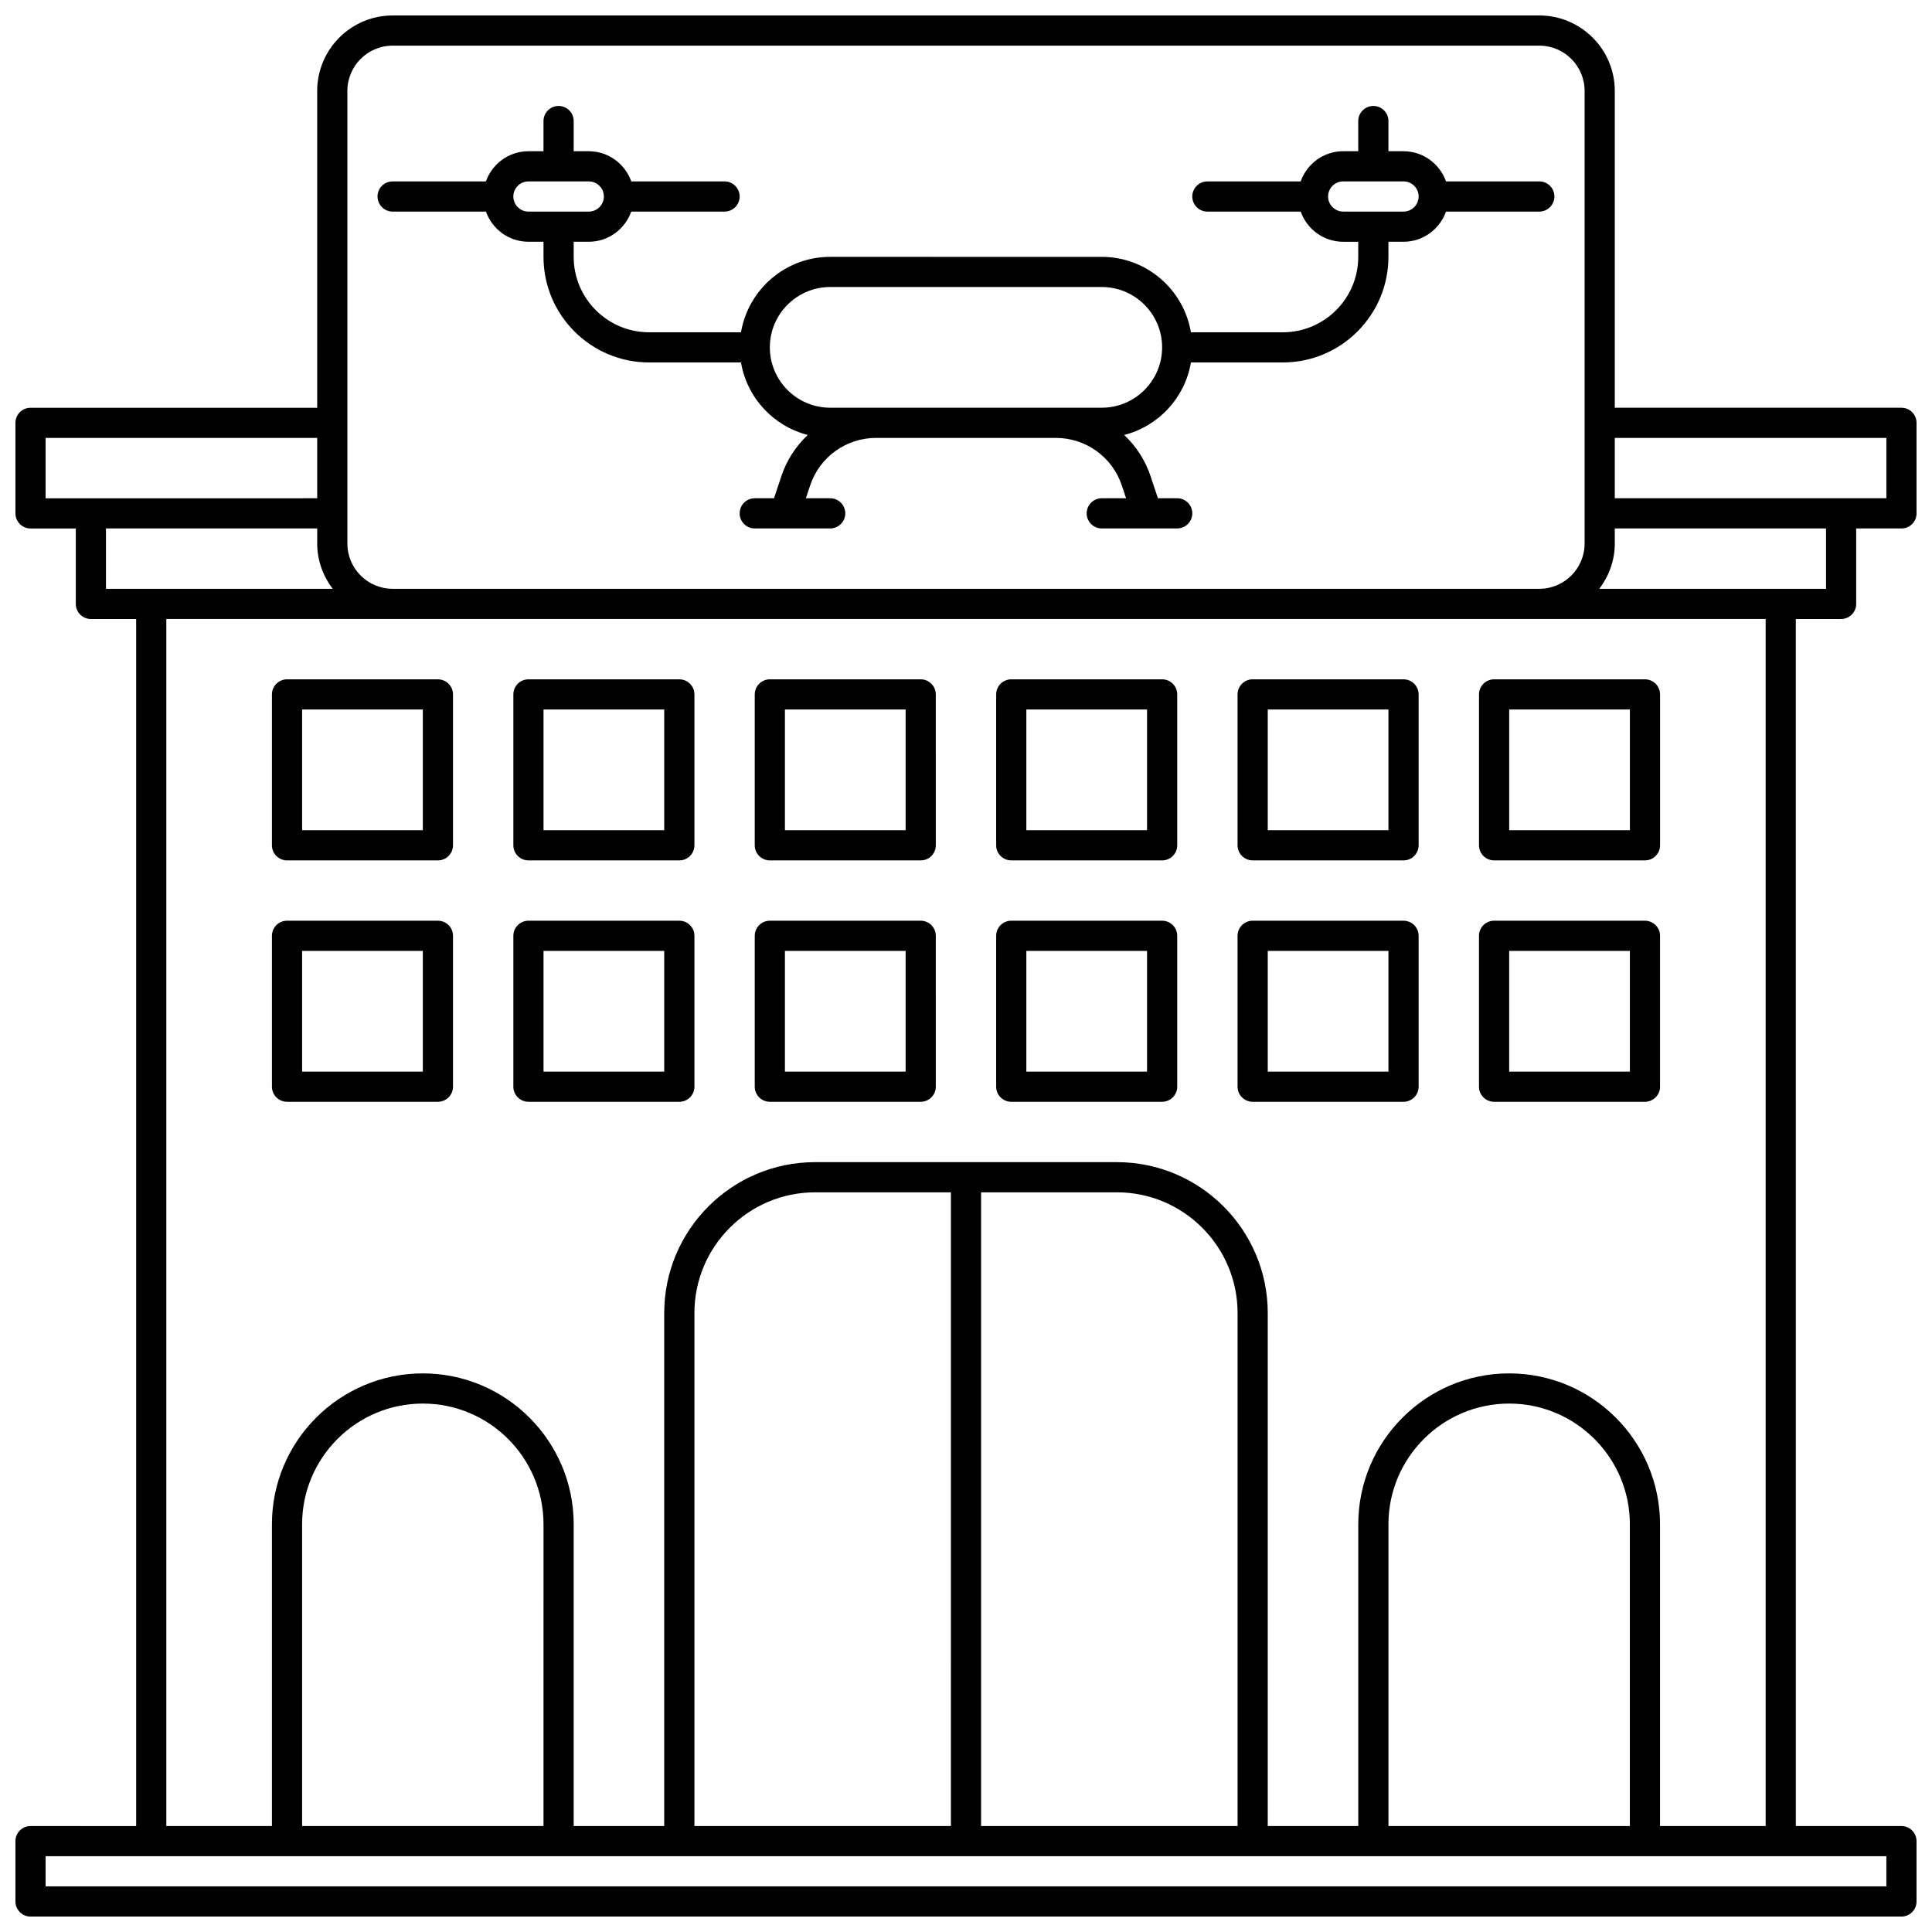 <?xml version="1.0" encoding="UTF-8"?>
<!-- Uploaded to: ICON Repo, www.svgrepo.com, Generator: ICON Repo Mixer Tools -->
<svg width="800px" height="800px" version="1.1" viewBox="144 144 512 512" xmlns="http://www.w3.org/2000/svg">
 <defs>
  <clipPath id="a">
   <path d="m148.09 148.09h503.81v503.81h-503.81z"/>
  </clipPath>
 </defs>
 <g clip-path="url(#a)">
  <path d="m631.91 308.04c2.207 0 4-1.793 4-4v-19.992h11.996c2.207 0 4-1.793 4-4v-23.992c0-2.207-1.793-4-4-4h-75.973v-83.965c0-11.023-8.969-19.992-19.992-19.992h-303.89c-11.023 0-19.992 8.969-19.992 19.992v83.969h-75.969c-2.207 0-4 1.793-4 4v23.992c0 2.207 1.793 4 4 4h11.996v19.992c0 2.207 1.793 4 4 4h11.996v319.88l-27.992-0.004c-2.207 0-4 1.793-4 4v15.992c0 2.207 1.793 4 4 4h495.81c2.207 0 4-1.793 4-4v-15.992c0-2.207-1.793-4-4-4h-27.988l-0.004-319.88zm-3.996-8h-60.082c2.539-3.352 4.102-7.477 4.102-11.996v-4h55.98zm15.992-39.984v15.992h-71.973v-15.992zm-407.85-91.965c0-6.613 5.383-11.996 11.996-11.996h303.89c6.613 0 11.996 5.383 11.996 11.996v119.95c0 6.613-5.383 11.996-11.996 11.996h-303.89c-6.613 0-11.996-5.383-11.996-11.996zm-79.969 91.965h71.973v15.992l-71.973 0.004zm15.996 23.992h55.98v4c0 4.519 1.562 8.645 4.102 11.996l-60.082-0.004zm471.82 359.86h-487.82v-7.996h487.82zm-355.87-15.992h-63.973v-79.969c0-17.637 14.352-31.988 31.988-31.988 17.637 0 31.988 14.352 31.988 31.988zm151.95-167.94c17.637 0 31.988 14.352 31.988 31.988v135.95h-67.977v-167.94zm-43.984 167.94h-67.973v-135.95c0-17.637 14.352-31.988 31.988-31.988h35.988zm179.93 0h-63.977v-79.969c0-17.637 14.352-31.988 31.988-31.988 17.637 0 31.988 14.352 31.988 31.988zm35.984 0h-27.988v-79.969c0-22.047-17.938-39.984-39.984-39.984-22.047 0-39.984 17.938-39.984 39.984v79.969h-23.992v-135.95c0-22.047-17.938-39.984-39.984-39.984h-79.973c-22.047 0-39.984 17.938-39.984 39.984v135.95h-23.992v-79.969c0-22.047-17.938-39.984-39.984-39.984s-39.984 17.938-39.984 39.984v79.969h-27.988v-319.88h423.84z"/>
 </g>
 <path d="m260.05 324.03h-39.984c-2.207 0-4 1.793-4 4v39.984c0 2.207 1.793 4 4 4h39.984c2.207 0 4-1.793 4-4v-39.984c0-2.207-1.793-4-4-4zm-3.996 39.984h-31.988v-31.988h31.988z"/>
 <path d="m324.03 324.03h-39.984c-2.207 0-4 1.793-4 4v39.984c0 2.207 1.793 4 4 4h39.984c2.207 0 4-1.793 4-4v-39.984c0-2.207-1.793-4-4-4zm-4 39.984h-31.988v-31.988h31.988z"/>
 <path d="m388 324.03h-39.984c-2.207 0-4 1.793-4 4v39.984c0 2.207 1.793 4 4 4h39.984c2.207 0 4-1.793 4-4l-0.004-39.984c0-2.207-1.789-4-3.996-4zm-4 39.984h-31.988v-31.988h31.988z"/>
 <path d="m451.98 324.03h-39.988c-2.207 0-4 1.793-4 4v39.984c0 2.207 1.793 4 4 4h39.984c2.207 0 4-1.793 4-4v-39.984c0-2.207-1.789-4-3.996-4zm-4 39.984h-31.988v-31.988h31.988z"/>
 <path d="m515.95 324.03h-39.984c-2.207 0-4 1.793-4 4v39.984c0 2.207 1.793 4 4 4h39.984c2.207 0 4-1.793 4-4v-39.984c0-2.207-1.793-4-4-4zm-3.996 39.984h-31.988v-31.988h31.988z"/>
 <path d="m535.95 328.03v39.984c0 2.207 1.793 4 4 4h39.984c2.207 0 4-1.793 4-4v-39.984c0-2.207-1.793-4-4-4h-39.984c-2.207 0-4 1.793-4 4zm8 3.996h31.988v31.988h-31.988z"/>
 <path d="m260.05 388h-39.984c-2.207 0-4 1.793-4 4v39.984c0 2.207 1.793 4 4 4h39.984c2.207 0 4-1.793 4-4v-39.988c0-2.207-1.793-3.996-4-3.996zm-3.996 39.984h-31.988v-31.988h31.988z"/>
 <path d="m324.03 388h-39.984c-2.207 0-4 1.793-4 4v39.984c0 2.207 1.793 4 4 4h39.984c2.207 0 4-1.793 4-4v-39.988c0-2.207-1.793-3.996-4-3.996zm-4 39.984h-31.988v-31.988h31.988z"/>
 <path d="m388 388h-39.984c-2.207 0-4 1.793-4 4v39.984c0 2.207 1.793 4 4 4h39.984c2.207 0 4-1.793 4-4l-0.004-39.988c0-2.207-1.789-3.996-3.996-3.996zm-4 39.984h-31.988v-31.988h31.988z"/>
 <path d="m451.98 388h-39.988c-2.207 0-4 1.793-4 4v39.984c0 2.207 1.793 4 4 4h39.984c2.207 0 4-1.793 4-4v-39.988c0-2.207-1.789-3.996-3.996-3.996zm-4 39.984h-31.988v-31.988h31.988z"/>
 <path d="m515.95 388h-39.984c-2.207 0-4 1.793-4 4v39.984c0 2.207 1.793 4 4 4h39.984c2.207 0 4-1.793 4-4v-39.988c0-2.207-1.793-3.996-4-3.996zm-3.996 39.984h-31.988v-31.988h31.988z"/>
 <path d="m579.93 388h-39.984c-2.207 0-4 1.793-4 4v39.984c0 2.207 1.793 4 4 4h39.984c2.207 0 4-1.793 4-4v-39.988c0-2.207-1.793-3.996-4-3.996zm-3.996 39.984h-31.988v-31.988h31.988z"/>
 <path d="m248.05 200.07h24.727c1.656 4.641 6.055 7.996 11.258 7.996h4v4c0 15.434 12.555 27.988 27.988 27.988h24.352c1.582 9.367 8.598 16.891 17.691 19.215-3.106 2.93-5.555 6.602-6.969 10.855l-1.969 5.918h-5.113c-2.207 0-4 1.793-4 4s1.793 4 4 4h19.992c2.207 0 4-1.793 4-4s-1.793-4-4-4h-6.445l1.129-3.383c2.512-7.543 9.543-12.613 17.496-12.613h47.613c7.953 0 14.988 5.07 17.496 12.609l1.129 3.387h-6.445c-2.207 0-4 1.793-4 4s1.793 4 4 4h11.984 0.012 0.012l7.984-0.004c2.207 0 4-1.793 4-4s-1.793-4-4-4h-5.113l-1.973-5.914c-1.418-4.254-3.863-7.926-6.969-10.855 9.098-2.328 16.109-9.848 17.691-19.215h24.352c15.434 0 27.988-12.555 27.988-27.988v-4h4c5.207 0 9.605-3.356 11.258-7.996h24.73c2.207 0 4-1.793 4-4s-1.793-4-4-4h-24.727c-1.656-4.641-6.055-7.992-11.262-7.992h-4l0.004-8c0-2.207-1.793-4-4-4s-4 1.793-4 4v7.996h-4c-5.207 0-9.605 3.356-11.258 7.996l-24.727 0.004c-2.207 0-4 1.793-4 4s1.793 4 4 4h24.727c1.656 4.641 6.055 7.996 11.258 7.996h4v4c0 11.023-8.969 19.992-19.992 19.992h-24.352c-1.91-11.328-11.762-19.992-23.633-19.992l-71.969-0.004c-11.863 0-21.715 8.664-23.633 19.992h-24.348c-11.023 0-19.992-8.969-19.992-19.992v-4h4c5.207 0 9.605-3.356 11.258-7.996h24.727c2.207 0 4-1.793 4-4s-1.793-4-4-4h-24.727c-1.656-4.641-6.055-7.992-11.262-7.992h-4l0.004-8c0-2.207-1.793-4-4-4-2.207 0-4 1.793-4 4v7.996h-4c-5.207 0-9.605 3.356-11.258 7.996l-24.727 0.004c-2.207 0-4 1.793-4 4 0.004 2.203 1.793 3.996 4 3.996zm247.91-4c0-2.203 1.797-4 4-4h15.992c2.203 0 4 1.797 4 4s-1.797 4-4 4h-15.992c-2.203 0-4-1.797-4-4zm-131.95 23.992h71.973c8.82 0 15.992 7.172 15.992 15.992 0 8.82-7.172 15.992-15.992 15.992h-12.18l-47.613 0.004h-12.18c-8.82 0-15.992-7.172-15.992-15.992 0-8.824 7.172-15.996 15.992-15.996zm-79.969-27.988h15.992c2.203 0 4 1.797 4 4s-1.797 4-4 4h-15.992c-2.203 0-4-1.797-4-4 0-2.207 1.797-4 4-4z"/>
</svg>